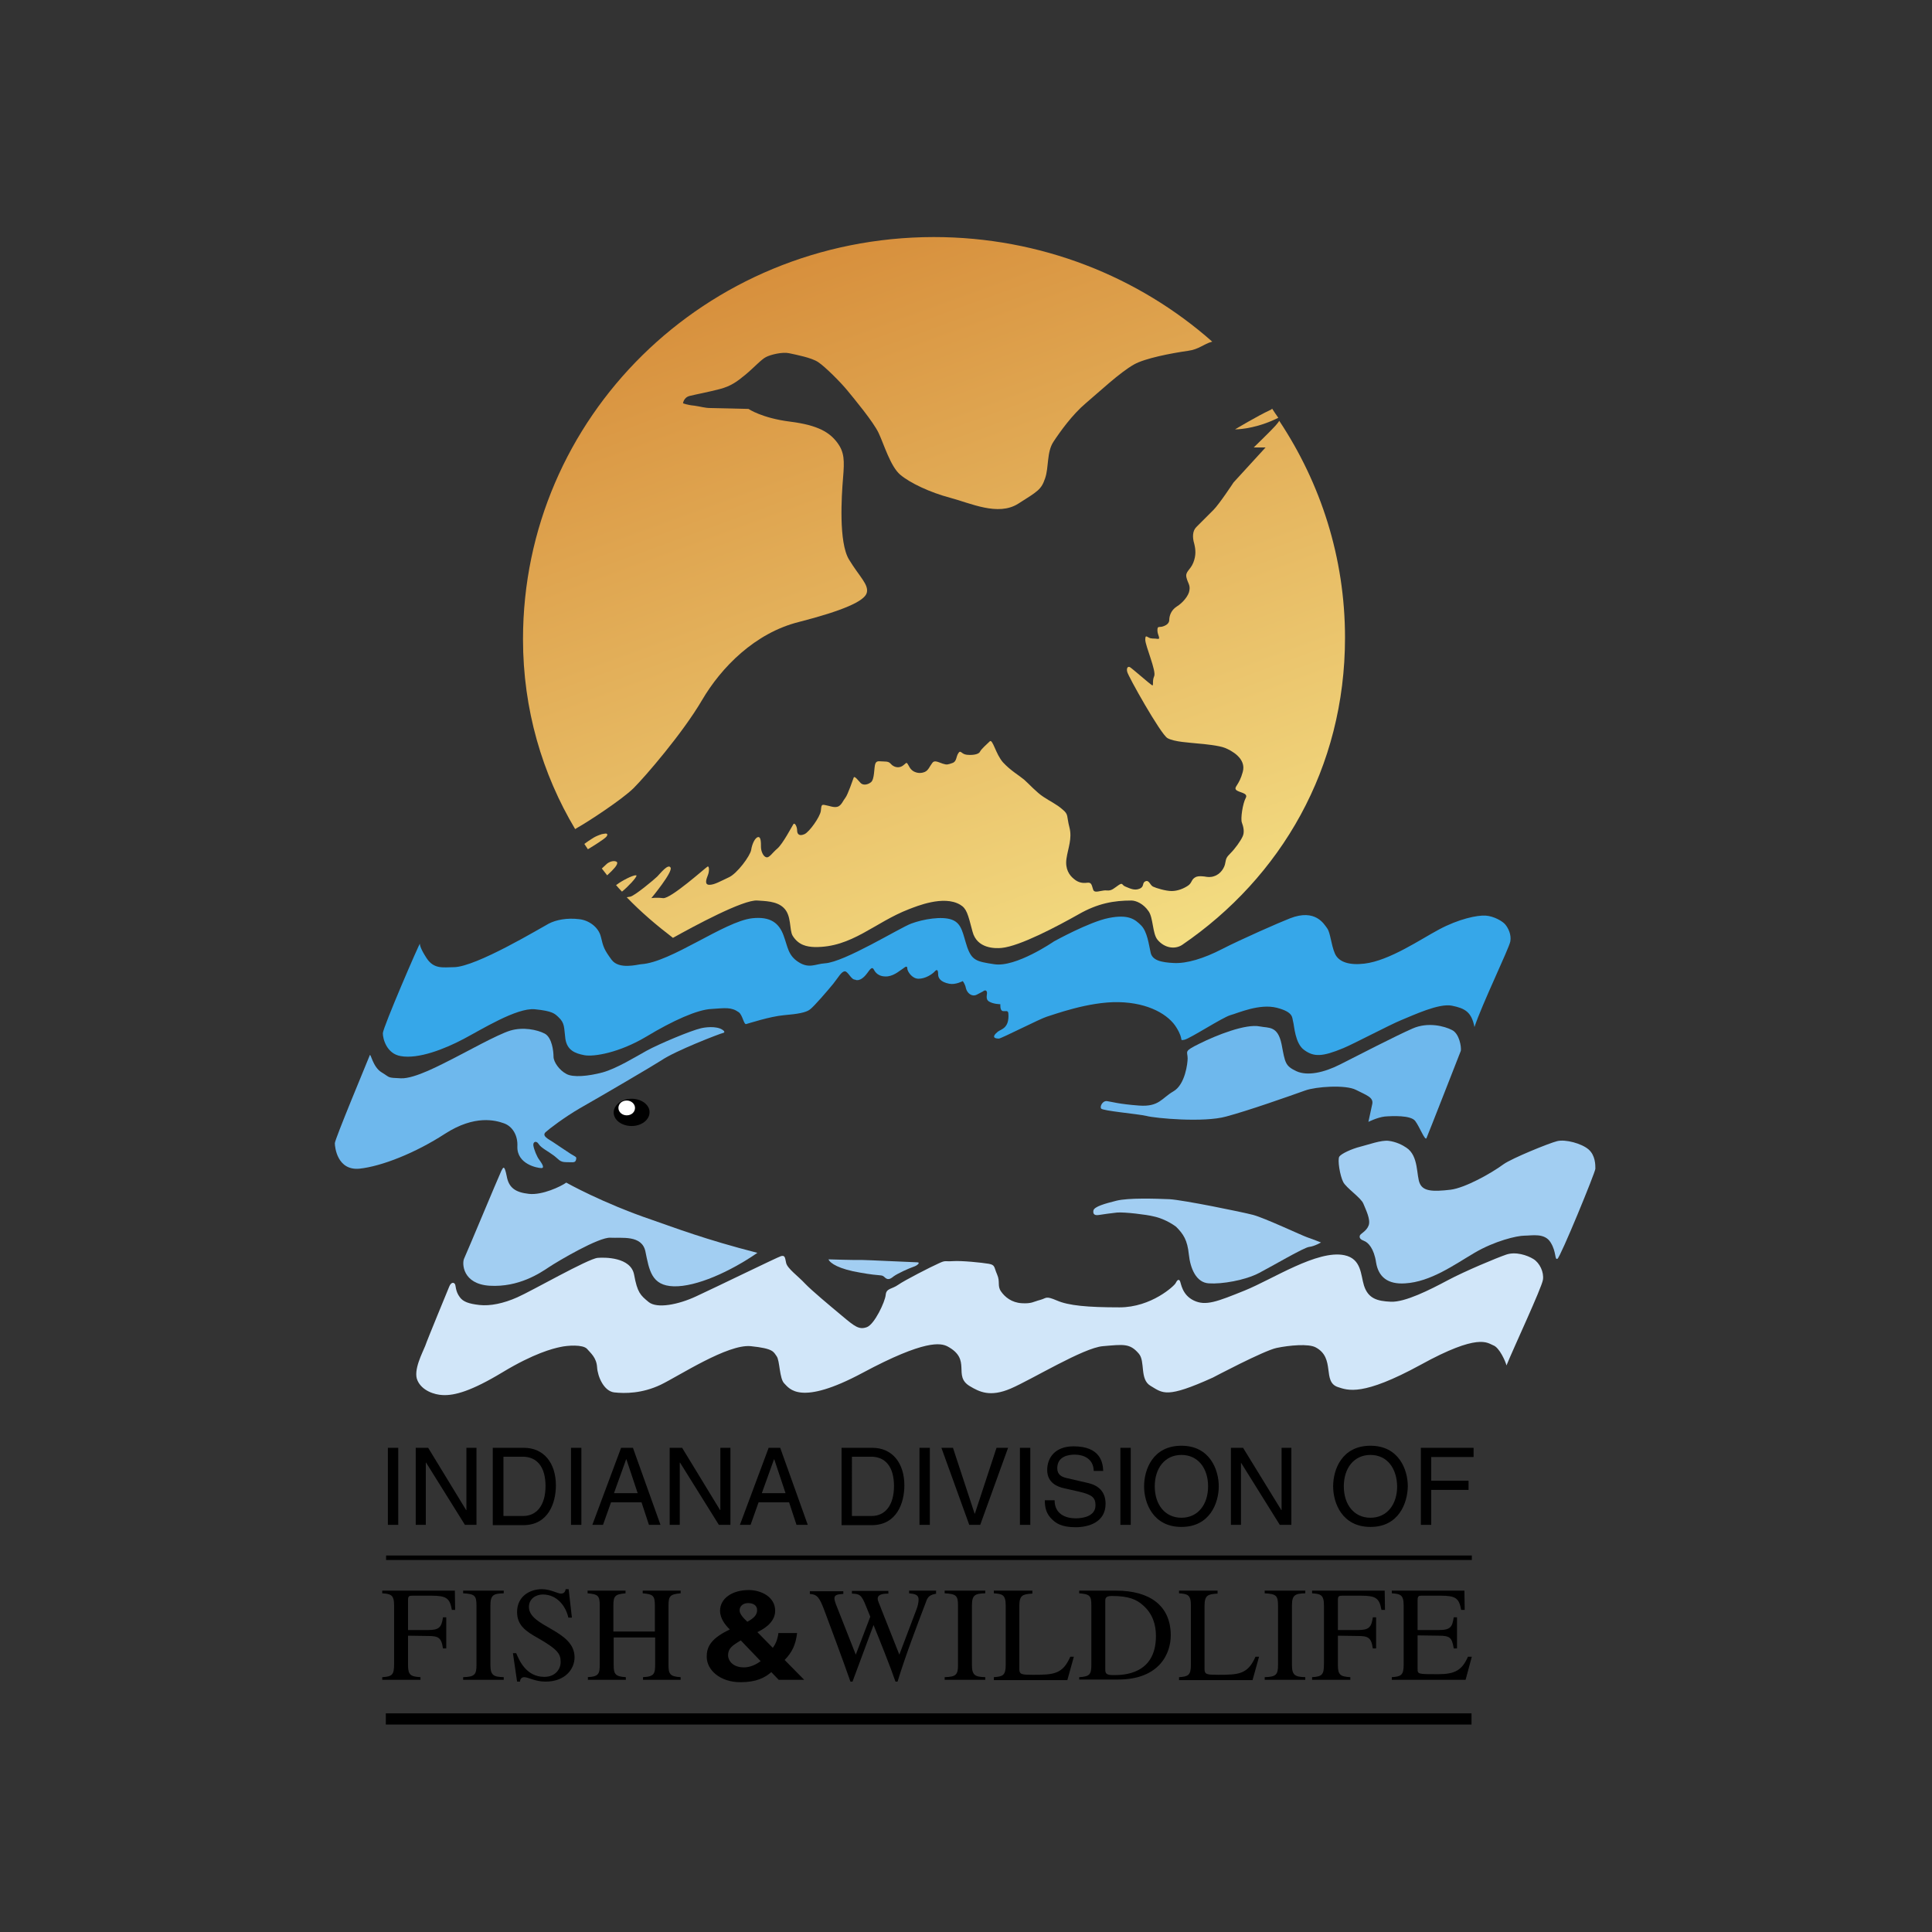 <?xml version="1.0" encoding="UTF-8"?> <svg xmlns="http://www.w3.org/2000/svg" xmlns:xlink="http://www.w3.org/1999/xlink" version="1.1" id="layer" x="0px" y="0px" viewBox="0 0 652 652" style="enable-background:new 0 0 652 652;" xml:space="preserve"><rect x="0" y="0" width="652" height="652" fill="#333333" stroke="none"/> <style type="text/css"> .st0{clip-path:url(#SVGID_2_);fill:url(#SVGID_3_);} .st1{clip-path:url(#SVGID_5_);fill:url(#SVGID_6_);} .st2{clip-path:url(#SVGID_8_);fill:url(#SVGID_9_);} .st3{clip-path:url(#SVGID_11_);fill:url(#SVGID_12_);} .st4{clip-path:url(#SVGID_14_);fill:url(#SVGID_15_);} .st5{clip-path:url(#SVGID_17_);fill:url(#SVGID_18_);} .st6{fill:#D1E6F9;} .st7{fill:#A2CEF2;} .st8{fill:#6EB8ED;} .st9{fill:#FFFFFF;} .st10{fill:#36A7E9;} .st11{fill:none;stroke:#000000;stroke-width:3.773;} .st12{fill:none;stroke:#000000;stroke-width:1.512;} </style> <g> <defs> <path id="SVGID_1_" d="M428.6,138.4c-4.3,2-11.8,6.5-11.8,6.5s5.8,0.1,13.1-3.2c0.6-0.3,1.1-0.5,1.5-0.7c-0.7-1-1.4-2-2.1-3.1 C429.1,138.2,428.9,138.3,428.6,138.4"></path> </defs> <clipPath id="SVGID_2_"> <use xlink:href="#SVGID_1_" style="overflow:visible;"></use> </clipPath> <linearGradient id="SVGID_3_" gradientUnits="userSpaceOnUse" x1="21.919" y1="704.686" x2="29.051" y2="704.686" gradientTransform="matrix(12.56 34.576 34.576 -12.56 -24252.711 8135.448)"> <stop offset="0" style="stop-color:#D78F3C"></stop> <stop offset="0.857" style="stop-color:#EFD178"></stop> <stop offset="1" style="stop-color:#F3DD82"></stop> </linearGradient> <polygon class="st0" points="429.7,133.3 433.6,144.2 418.5,149.7 414.5,138.8 "></polygon> </g> <g> <defs> <path id="SVGID_4_" d="M176.5,215.7c0,23.7,6.5,45.5,17.6,64.1c0.2-0.1,0.5-0.3,0.8-0.5c3.1-1.7,14.8-9.3,18.9-13.3 c4-4,16.6-18.6,23.1-29.7c6.5-11.1,17.9-22.7,32.7-26.4c14.8-3.8,22.1-7,22.9-9.8c0.8-2.8-2.5-5.5-6-11.3 c-3.5-5.8-2.5-21.4-2-27.4c0.5-6,0.5-8.8-2-12.1c-2.5-3.3-6.3-5.8-15.8-7c-9.6-1.2-14.1-4.3-14.1-4.3c-1,0-10.8-0.3-12.8-0.3 c-2,0-3.3-0.5-5.5-0.8c-2.3-0.2-3.8-0.8-3.8-0.8s0.2-2,2.3-2.5c2-0.5,6.3-1.3,10.1-2.3c3.8-1,5.8-2.5,8.6-4.8c2.8-2.3,5.5-5.3,7-6 c1.5-0.8,5.5-1.8,7.8-1.3c2.3,0.5,7.6,1.5,9.8,3c2.3,1.5,7.6,6.8,9.8,9.5c2.3,2.8,8.8,10.6,10.6,14.4c1.8,3.8,4,11.3,7.3,14.1 c3.3,2.8,10.1,6,16.9,7.8c6.8,1.8,16.1,6.3,22.9,2c6.8-4.3,7.8-4.8,9.1-8.6c1.3-3.8,0.5-8.8,2.8-12.3c2.3-3.5,6.4-9.2,10.9-13 c4.5-3.8,11.5-10.4,16.3-13.1c3.7-2.1,12.6-3.8,18.2-4.6c3.8-0.5,5.2-2.3,8.2-3.1c-24.8-21.9-57.8-35.3-94-35.3 C237.8,80.1,176.5,141,176.5,215.7"></path> </defs> <clipPath id="SVGID_5_"> <use xlink:href="#SVGID_4_" style="overflow:visible;"></use> </clipPath> <linearGradient id="SVGID_6_" gradientUnits="userSpaceOnUse" x1="21.919" y1="701.485" x2="29.051" y2="701.485" gradientTransform="matrix(12.56 34.576 34.576 -12.56 -24270.51 8141.914)"> <stop offset="0" style="stop-color:#D78F3C"></stop> <stop offset="0.857" style="stop-color:#EFD178"></stop> <stop offset="1" style="stop-color:#F3DD82"></stop> </linearGradient> <polygon class="st1" points="381.7,5.5 472.9,256.5 203.5,354.4 112.4,103.4 "></polygon> </g> <g> <defs> <path id="SVGID_7_" d="M208.2,298.5c-0.1,0.1-0.2,0.1-0.3,0.2c0.6,0.7,1.3,1.5,2,2.2c2-1.6,4.9-4.7,4.9-5.4c0-0.1-0.1-0.1-0.2-0.1 C213.5,295.3,209.6,297.4,208.2,298.5"></path> </defs> <clipPath id="SVGID_8_"> <use xlink:href="#SVGID_7_" style="overflow:visible;"></use> </clipPath> <linearGradient id="SVGID_9_" gradientUnits="userSpaceOnUse" x1="21.919" y1="698.759" x2="29.051" y2="698.759" gradientTransform="matrix(12.56 34.576 34.576 -12.56 -24286.002 8147.542)"> <stop offset="0" style="stop-color:#D78F3C"></stop> <stop offset="0.857" style="stop-color:#EFD178"></stop> <stop offset="1" style="stop-color:#F3DD82"></stop> </linearGradient> <polygon class="st2" points="213.9,293.1 216.5,300.2 208.7,303 206.1,296 "></polygon> </g> <g> <defs> <path id="SVGID_10_" d="M430.4,143.7c-1.5,1.7-7.3,7.3-7.3,7.3h4l-10.8,11.8c0,0-4.8,7.3-6.8,9.3l-5.8,5.8 c-1.3,1.3-1.3,3.5-0.7,5.5c0.5,2,0.7,4-0.3,6.5c-1,2.5-2.8,3-2.3,5c0.5,2,1.3,2.5,1,4.3c-0.2,1.8-2.3,4.3-4.3,5.5 c-2,1.3-2.5,3.3-2.5,4.5c0,1.3-1.3,2-2.5,2.3c-1.2,0.2-1.5-0.2-1.5,1.3c0,1.5,1.3,3,0,2.8c-1.3-0.2-1,0-2.3-0.2 c-1.2-0.3-1.8-1.5-1.8,0.5c0,2,3.8,10.6,3,12.3c-0.8,1.8,0,3.5-0.8,3c-0.8-0.5-6.5-5.5-7.3-6c-0.8-0.5-1.3,0.3-1,1.5 c0.2,1.3,11.3,21.1,13.6,22.4c2.3,1.3,7.5,1.5,10.1,1.8c2.5,0.2,7.3,0.7,9.3,1.5c2,0.8,7.3,3.5,6,8.1c-1.2,4.5-3,5-2.3,6 c0.8,1,4.3,1,3.3,2.8c-1,1.8-1.8,7-1.3,8.3c0.5,1.3,1,3.3,0.2,4.8c-0.7,1.5-2.5,4-4,5.5c-1.5,1.5-1.5,1.8-1.8,3.3 c-0.2,1.5-1.5,3.8-3.8,4.5c-1.1,0.4-2.2,0.3-3.2,0.1c-1-0.1-1.9-0.2-2.8,0.1c-1.8,0.8-1.3,2-2.8,3c-1.5,1-3.5,1.8-5.5,1.8 s-5.3-1-6.3-1.5c-1-0.5-1.3-2.3-2.5-1.8c-1.3,0.5-0.3,1.8-2,2.5c-1.8,0.8-3.5-0.2-4.8-0.7c-1.3-0.5-0.8-1.5-2.3-0.5 c-1.5,1-2.3,2-4,1.8c-0.7-0.1-1.4,0.1-2.1,0.2c-1.1,0.2-2.2,0.5-2.5-0.5c-0.5-1.5-0.5-2.5-2-2.3c-1.5,0.2-3,0-4.5-1.3 c-1.5-1.2-3-3.3-2.5-6.8c0.5-3.5,2-6.8,1-10.6c-1-3.8-0.2-4.3-2.3-6c-2-1.8-4.3-2.8-6.5-4.3c-2.3-1.5-4.8-4.3-6.5-5.8 c-1.8-1.5-4.5-3-7.1-5.8c-2.5-2.8-3.5-8.1-4.5-7.1c-1,1-2.8,2.5-3.3,3.5c-0.5,1-2.8,1.2-4.5,1c-1.8-0.2-2-1.8-2.8-0.5 c-0.8,1.2-0.5,2.8-2,3.3c-1.5,0.5-1.8,0.7-3.3,0.2c-1.5-0.5-2.8-1.3-3.5-0.2c-0.8,1-1.3,2.5-2.5,3c-1.2,0.5-2.5,0.5-3.8-0.2 c-1.3-0.8-1.5-1.8-2-2.5c-0.5-0.7-0.5-0.2-1.5,0.5c-1,0.8-2.3,0.8-3.3,0.2c-1-0.5-1-1.5-2.8-1.5c-1.8,0-2.8-0.5-3.3,0.7 c-0.5,1.3-0.2,5.3-1.5,6.3c-1.3,1-2.8,1-3.5,0.2c-0.7-0.7-2-2.5-2.3-1.8c-0.3,0.8-2,5.8-2.8,6.8c-0.8,1-1.3,2.5-2.5,3 c-1.3,0.5-3-0.3-4.3-0.5c-1.3-0.3-1.3,0-1.5,2c-0.3,2-3.8,7-5.5,7.8c-1.8,0.8-2.5,0-2.5-1.3c0-1.2-0.8-2.8-1.3-2 c-0.5,0.8-3.5,6.5-5.3,8.1c-1.8,1.5-2.8,3.3-3.8,3c-1-0.2-1.8-2-1.8-3.5c0-1.5,0-3.5-1-3.3c-1,0.2-2,2.3-2.3,4.3 c-0.3,2-4.8,8.1-7.6,9.3c-2.8,1.3-4.8,2.5-6.5,2.5c-1.8,0-1-2-0.5-3.3c0.5-1.2,0.5-3.3-0.2-2.8c-0.8,0.5-12.3,10.8-14.9,10.6 c-2.5-0.3-4,0-4,0s7.3-8.8,6.5-10.3c-0.8-1.5-3.5,2-4.5,3c-1,1-7.6,6.5-9.1,6.8c-0.4,0.1-0.8,0.1-1.2,0.2 c4.8,5,10.1,9.5,15.6,13.7c7-3.9,23.8-13,28.5-12.6c2.3,0.2,6.5,0.1,8.9,2.5c2.7,2.6,1.8,7.4,3,9.4c2,3.2,4.8,3.7,7.4,3.8 c12.6,0.2,20.2-8.3,31.9-12.8c2.4-0.9,11.6-4.8,17.2-1.5c2.2,1.3,2.6,3,4.2,9.1c1.5,5.8,7.7,5.7,9.8,5.5 c6.2-0.6,18.8-7.3,25.9-11.3c6.6-3.8,12.1-4.7,17.9-4.7c1.6,0,4.1,1.1,5.8,3.6c1.6,2.2,1.3,7.5,3,9.6c2.3,2.8,5.8,3.4,8.3,1.8 c33.4-22.8,55-59.7,55-103.7c0-27-8.2-52.1-22.2-73.2C431.4,142.6,430.8,143.2,430.4,143.7"></path> </defs> <clipPath id="SVGID_11_"> <use xlink:href="#SVGID_10_" style="overflow:visible;"></use> </clipPath> <linearGradient id="SVGID_12_" gradientUnits="userSpaceOnUse" x1="21.919" y1="701.991" x2="29.051" y2="701.991" gradientTransform="matrix(12.56 34.576 34.576 -12.56 -24268.68 8141.249)"> <stop offset="0" style="stop-color:#D78F3C"></stop> <stop offset="0.857" style="stop-color:#EFD178"></stop> <stop offset="1" style="stop-color:#F3DD82"></stop> </linearGradient> <polygon class="st3" points="426.1,64.3 511.6,299.8 240.3,398.4 154.7,162.9 "></polygon> </g> <g> <defs> <path id="SVGID_13_" d="M203.1,281.5c-2.5,0.8-3.2,1.5-4.5,2.3c-0.5,0.3-0.9,0.7-1.4,1c0.4,0.6,0.8,1.2,1.2,1.8 c2-1.2,5.5-3.4,6.2-4.2c0.3-0.3,0.7-1.1-0.2-1.1C204.2,281.3,203.7,281.4,203.1,281.5"></path> </defs> <clipPath id="SVGID_14_"> <use xlink:href="#SVGID_13_" style="overflow:visible;"></use> </clipPath> <linearGradient id="SVGID_15_" gradientUnits="userSpaceOnUse" x1="21.919" y1="698.653" x2="29.051" y2="698.653" gradientTransform="matrix(12.56 34.576 34.576 -12.56 -24286.639 8147.773)"> <stop offset="0" style="stop-color:#D78F3C"></stop> <stop offset="0.857" style="stop-color:#EFD178"></stop> <stop offset="1" style="stop-color:#F3DD82"></stop> </linearGradient> <polygon class="st4" points="204.4,278.7 207.1,286 198.2,289.2 195.5,281.9 "></polygon> </g> <g> <defs> <path id="SVGID_16_" d="M204.6,291.7c-0.6,0.6-1.1,1-1.5,1.4c0.6,0.8,1.2,1.5,1.8,2.3c2.4-2.2,3.4-3.4,3.4-4.2 c0-0.4-0.5-0.6-1.2-0.6C206.5,290.6,205.4,290.9,204.6,291.7"></path> </defs> <clipPath id="SVGID_17_"> <use xlink:href="#SVGID_16_" style="overflow:visible;"></use> </clipPath> <linearGradient id="SVGID_18_" gradientUnits="userSpaceOnUse" x1="21.919" y1="698.679" x2="29.051" y2="698.679" gradientTransform="matrix(12.56 34.576 34.576 -12.56 -24286.457 8147.707)"> <stop offset="0" style="stop-color:#D78F3C"></stop> <stop offset="0.857" style="stop-color:#EFD178"></stop> <stop offset="1" style="stop-color:#F3DD82"></stop> </linearGradient> <polygon class="st5" points="207.8,288.9 209.9,294.8 203.8,297 201.7,291.1 "></polygon> </g> <path class="st6" d="M174.6,437.8c-4.7,2.1-9.2,3-12.8,2.6c-3.6-0.4-5.5-1.1-6.6-2.6c-1.6-2.1-1.3-4-1.7-4.5 c-0.4-0.6-1.3-0.6-1.9,0.9c-0.6,1.5-7.4,17.9-8.1,20c-0.8,2.1-4.2,8.3-2.6,11.7c1.5,3.4,5.7,4.8,8.5,4.9c4,0.2,9.6-1.3,20.2-7.7 c10.6-6.4,17-8,19.4-8.5c2.6-0.6,7.7-0.9,9.1,0.6c1.3,1.5,3.2,3,3.4,6.2c0.2,3.2,2.3,8.1,5.8,8.5c3.6,0.4,9.4,0.4,15.7-2.6 c6.2-3,22.6-13.8,30.4-13c7.7,0.8,7.6,1.9,8.7,3.4c1.1,1.5,0.9,7.6,2.6,9.2c1.7,1.7,5.3,7.7,26.4-3.6c21.1-11.3,26.4-10.1,28.7-8.9 c8.3,4.5,1.6,9.9,7.5,13.4c3.2,1.9,6.8,3.8,13.8,0.8c7-3,24.6-13.8,31.1-14.3c7-0.6,9.1-1,12.1,2.5c2.3,2.6,0.2,8.7,4,10.9 c4.2,2.5,5.3,4.3,21-2.8c0,0,17.2-9.1,21.5-10c4.3-0.9,10.8-1.5,13.2-0.2c6.8,3.6,2.1,11.6,7.5,13.4c3.4,1.1,8.3,3.2,27.9-7.5 c19.6-10.8,22.5-7.4,24.5-6.6c2.1,0.7,4.2,5.5,4.5,6.8c2.3-5.7,11.9-26.2,12.3-28.9c0.4-2.6-1.1-5.7-3.2-7c-2.1-1.3-6-2.6-9.2-1.5 c-3.2,1.1-13.8,5.5-19.8,8.7c-6,3.2-14.3,7.4-19.1,7.2c-4.7-0.2-7.7-1.1-9.1-5.5c-1.1-3.5-0.8-9-6.6-10.2 c-9.1-1.9-24.2,8.1-33.6,11.9c-9.4,3.8-13.2,5.3-17.2,3.4c-4-1.9-4.3-5.8-4.7-6.6c-0.4-0.7-0.9-0.4-1.5,0.8 c-0.4,0.8-8.1,8.1-18.9,8.1c-10.8,0-17.2-0.6-21.1-2.3c-4-1.7-3.4-0.8-5.7-0.2c-2.3,0.6-2.8,1.3-6.2,1.1c-3.4-0.2-5.7-2.1-7-4 c-1.3-1.9-0.2-3.2-1.3-5.7c-1.1-2.5-0.6-3.2-2.8-3.6c-2.3-0.4-9.2-1.1-12.1-0.9c-2.8,0.2-2.4-0.4-4.9,0.8 c-2.5,1.1-11.5,5.7-13.6,7.2c-2.1,1.5-4,1.1-4.2,3.4c-0.2,2.3-3.8,10-6.4,10.9c-2.6,0.9-4-0.2-8.3-3.8c-4.3-3.6-10.2-8.5-12.5-10.9 c-2.3-2.5-6-5.1-6.4-7c-0.4-1.9-0.4-2.6-1.7-2.3c-1.3,0.4-22.6,10.8-28.7,13.6c-6,2.8-13.2,4.2-16,1.9c-2.8-2.3-3.8-3.2-4.9-9.2 c-1.1-6-10-5.9-12.3-5.7C198.4,424.8,179.4,435.7,174.6,437.8"></path> <path class="st7" d="M191.1,399.1c-1.8,1.3-8.1,4.3-12.6,3.8c-4.5-0.5-6.8-2-7.5-6c-0.8-4-1.2-2.9-1.8-1.8 c-1.5,3.3-11.1,26.4-12.6,29.7c-0.7,1.6-0.5,8.5,8.6,9.1c9.9,0.6,17.1-4.3,20.1-6.3c3-2,16.9-10.2,20.7-9.9c3.8,0.2,10.6-1,11.8,4.6 c1.3,6.3,2,11.6,9.6,11.8c7.6,0.2,19.1-5,28.2-11.3c-17.6-4.5-28-8.5-35.5-11.1C203.3,406,191.1,399.1,191.1,399.1"></path> <path class="st7" d="M279.6,425c0.5,1.3,3.5,3.3,10.8,4.5c7.3,1.3,7,0.5,8.1,1.5c1,1,1.8,0.8,3-0.2c1.3-1,5.3-2.8,6.8-3.3 c1.5-0.5,2.3-1.5,1.3-1.5c-1,0-17.1-0.8-18.9-0.8C288.9,425.3,279.6,425,279.6,425"></path> <path class="st7" d="M396.9,414c2.5,2.5,3.8,4.5,4.3,9.3c0.5,4.8,2.5,9.6,6.8,9.8c4.3,0.3,12.1-1,16.9-3.5 c4.8-2.5,15.1-8.6,16.9-8.8c1.8-0.2,4-1.5,4-1.5s-3.3-1.3-4.8-1.8c-1.5-0.5-14.3-6.5-18.1-7.5c-3.8-1-23.4-5-28.2-5.3 c-4.8-0.2-13.8-0.5-17.9,0.5c-4,1-7.5,2-7.8,3.3c-0.2,1.2,0.3,1.8,2,1.5c1.8-0.3,3.5-0.5,6-0.8c2.5-0.2,10,0.7,12.3,1.3 C393.6,411.4,396.9,414,396.9,414"></path> <path class="st7" d="M474.6,387.3c-1.3-0.9-3.5-2-6-2.3c-2.5-0.3-6.8,1.3-9.6,2c-2.8,0.7-6.3,2.3-7,3.3c-0.7,1,0.2,6.5,1.3,8.6 c1,2,6,5.3,6.8,7.3c0.8,2,2.5,5.3,1.8,7.3c-0.7,2-2.8,2.8-3,3.5c-0.2,0.8,0.2,1.3,1.5,1.8c1.3,0.5,3.3,2.5,4,7.3 c0.8,4.8,3.9,7.4,9.8,7c8.6-0.5,16.6-6.3,23.4-10.3c6.8-4,14.3-5.8,16.9-5.8c2.5,0,6.8-1,8.8,2.3c2,3.2,1.3,6,2.3,5.5 c1-0.5,12.8-29.2,12.8-30.4c0-1.3,0-4.5-2.3-6.5c-2.3-2-7.8-3.5-10.6-2.8c-2.8,0.7-15.3,5.8-18.1,7.8c-4.2,3.1-13,8-17.9,8.6 c-6,0.7-9.1,0.5-10.3-2C477.9,396.9,478.9,390.1,474.6,387.3"></path> <path class="st8" d="M493,354.6c0.2-1.3-0.5-5.8-3-7c-2.5-1.3-8.1-2.8-13.3-0.5c-5.3,2.3-18.9,9.3-24.4,12.1 c-5.5,2.8-11.1,4-14.8,2.3c-3.8-1.8-3.8-2.8-5-9.1c-1.3-6.3-4.3-5.4-7.3-6c-4.8-1-14.8,3-20.4,5.8c-5.5,2.7-4,2.5-4,5 c0,1.5-0.8,8.8-4.8,11.1c-4,2.3-4.8,5.3-11.6,4.8c-6.8-0.5-9.3-1.3-10.8-1.5c-1.5-0.2-2.5,1.8-2,2.5c0.5,0.8,12.3,1.8,15.3,2.5 c3,0.8,19.4,2.3,26.9,0.2c7.5-2,21.1-6.8,26.7-8.8c3.6-1.3,13.6-2,17.1-0.2c3.5,1.8,6,2.5,5.5,4.8c-0.5,2.3-1.3,6-1.3,6 s3-1.5,5.5-1.8c2.5-0.2,8.8-0.5,10.3,1.5c1.5,2,3.3,6.8,3.8,5.8C481.9,383,493,354.6,493,354.6"></path> <path d="M213.2,370.8c-3.3,0-6.1,2.1-6.1,4.6c0,2.6,2.7,4.6,6.1,4.6c3.3,0,6-2.1,6-4.6C219.3,372.9,216.5,370.8,213.2,370.8"></path> <path class="st9" d="M211.5,371.4c-1.6,0-2.8,1.1-2.8,2.5s1.3,2.5,2.8,2.5c1.6,0,2.8-1.1,2.8-2.5S213,371.4,211.5,371.4"></path> <path class="st8" d="M236.6,347c-3.5,0.8-14.2,5.3-18.4,7.6c-3.6,2-10.1,6-14.8,7.3c-4.8,1.3-10.1,1.8-12.3,0.5 c-2.3-1.2-4.3-4-4.3-5.8s-0.5-6.5-3-7.8c-2.5-1.3-7.3-2.3-11.6-1c-4.3,1.3-15.2,7.4-19.2,9.4c-4,2-13,6.9-17.7,6.7 c-4.8-0.2-3.5-0.2-6.5-2c-3-1.8-3.7-6.6-4-5.8c-1,2.5-11.8,28.4-11.8,29.7s0.8,9.3,8.3,8.6c7.5-0.8,18.9-5.3,28.9-11.8 c10.1-6.5,17.1-4.5,19.9-3.5c2.8,1,4.7,4,4.5,7.8c-0.2,6,6.8,7.3,8.1,7.3c1.3,0,0-1.8-0.7-2.8c-0.8-1-1.8-3.5-2-4.8 c-0.2-1.3,1-1.8,1.8-0.5c0.8,1.3,3.3,2.5,5,3.8c1.8,1.3,2,2.3,4.3,2.3c2.3,0,3,0.3,3.3-0.8c0.2-1,0.2-0.8-1.8-2c-2-1.3-4.5-3-6-4 c-1.5-1-3.8-2-2.5-3.3c1.3-1.2,6.3-5,11.6-8.1c6.9-3.9,25.3-14.7,27.4-16.1c4.8-3.3,19.9-9.1,20.9-9.3c1-0.2,0.2-1-1-1.5 C240.3,346.1,236.6,347,236.6,347"></path> <path class="st10" d="M185.2,311.7c-2.5,1.3-24.6,14.7-32.1,14.7c-3.4,0-6.6,0.8-9.1-3c-1.9-2.9-2.3-4.3-2.3-4.9 c0-0.6-12.5,28.3-12.5,30.2c0,1.9,1.3,6.9,6,7.7c6,1.1,14.9-2.4,21.3-5.8c5.9-3.1,17.9-10.6,24-10c6,0.6,6.7,1.5,7.9,2.6 c2.3,2.1,1.9,3.6,2.4,7.4c0.6,3.8,3.2,4.9,6.4,5.5c3.2,0.6,11.7-0.8,20.8-6.2c9.1-5.5,17.4-9.2,22.1-9.4c4.6-0.3,6.7-0.7,9.2,1.1 c1.3,0.9,1.7,4.2,2.5,4c0.8-0.2,8.1-2.6,12.8-3c4.7-0.4,7.4-0.9,8.7-1.9c1.3-0.9,6.2-6.6,7.9-8.7c1.7-2.1,2.8-4.3,4-4.2 c1.1,0.2,2.1,2.9,3.4,2.8c-0.1,0,1.6,1.1,4-2.1c1.1-1.5,1.7-2.4,2.3-1.3c0.4,0.8,1.5,2.6,4.7,2.3c2.4-0.3,4.5-2.3,5.1-2.6 c0.6-0.4,1.5-1.3,1.5,0c0,0.8,1.5,3.4,3.8,3.4c2.3,0,4.5-1.5,5.3-2.3c0.7-0.8,1.3-1.1,1.3,0.8c0,1.1,0.6,2.6,3.8,3.2 c2.1,0.4,4.5-0.9,4.5-0.9s0.8,0.9,1.1,2.5c0.4,1.5,1.9,2.9,3.6,2.1c1.1-0.6,2.1-1.1,2.1-1.1s0.9-0.8,1.3,0c0.4,0.7-0.7,2.5,0.8,3.4 c1.5,0.9,3.8,0.9,3.8,0.9s-0.2,2.1,0.8,2.3c0.9,0.2,1.8-0.4,1.9,0.8c0.4,5.1-2.5,5.3-3.6,6.2c-2.4,2-0.7,2.3,0.4,2.3 c0.8,0,14.1-6.8,16.2-7.4c2.1-0.6,14-5.1,24.2-4.9c10.2,0.2,17,4.3,19.6,8.7c2.6,4.3,0.7,4.3,2.6,4c1.9-0.4,12.8-7.5,15.5-8.3 c2.6-0.7,9.8-4,15.7-2.5c5.8,1.5,5.1,3.4,5.5,4.7c0.4,1.3,0.6,7.4,3.8,9.6c3.2,2.3,6,2.3,13.2-0.7c3.6-1.5,15.3-7.7,19.4-9.4 c4.2-1.7,12.8-5.8,17.2-4.9c4.4,0.9,6.6,2.1,7.6,7.2c2.5-7.6,11.7-26.6,12.1-28.9c0.4-2.3-0.7-4.5-1.7-5.7c-0.9-1.1-3.8-2.8-6.6-3 c-2.8-0.2-9.1,1.1-15.8,4.7c-6.2,3.3-16.7,10.5-25.1,11.5c-4.9,0.6-8.7-0.4-10-3.4c-1.3-3-1.5-7-2.6-8.5c-1.1-1.5-4-6.7-12.5-3.4 c-3.4,1.3-16.8,7.2-23,10.4c-6.2,3.2-11.9,4.9-16.2,4.7c-4.3-0.2-7.4-0.9-7.9-3.6c-0.6-2.6-1.1-7-3.2-9.1c-2.1-2.1-4.3-3.8-10.9-2.5 c-6.6,1.3-18.5,7.9-18.5,7.9s-12.9,8.9-20.2,7.7c-6-0.9-7.5-1.3-9.1-5.8c-1.5-4.5-1.7-7.9-5.1-9.2c-3.4-1.3-9.8-0.2-13.8,1.3 c-4,1.5-22.5,13-29.1,13.4c-3.2,0.2-5.3,1.9-8.9-0.4c-3.6-2.3-3.6-5.1-5.1-9.1c-1.5-4-4.3-6.4-10.6-5.7 c-9.4,1.1-27.4,14.9-37.4,15.5c-1.3,0.1-7.5,1.9-10-1.5c-2.5-3.4-2.8-4.3-3.6-7.7c-0.8-3.4-4.2-5.7-7.4-6 C191.4,309.7,187.7,310.4,185.2,311.7"></path> <line class="st11" x1="130.2" y1="580.1" x2="496.6" y2="580.1"></line> <line class="st12" x1="130.3" y1="525.7" x2="496.7" y2="525.7"></line> <path d="M149.5,556.4c-0.5-3.8-1.6-4.3-5.1-4.3l-6.7-0.1v9.9c0,3.4,0.9,3.9,4.2,4.1v0.9H129V566c3.5-0.2,4-0.9,4-4.6v-19.6 c0-3.6-1.1-3.9-4-4.1v-0.9h24.5l0.1,6.5h-1.1c-0.7-4-1.9-4.8-7-4.8h-6.3c-1.2,0-1.5,0.2-1.5,1.5v10.1h6.7c3.8,0,4.6-0.9,5.1-4.3h1.1 v10.5H149.5z"></path> <path d="M156.3,566c3.9-0.1,4.5-0.9,4.5-4.1v-20.1c0-3.3-0.6-3.9-4.5-4.1v-0.9H170v0.9c-3.4,0.1-4.5,0.5-4.5,4.1v20.1 c0,3.5,1.1,4,4.5,4.1v0.9h-13.7V566z"></path> <path d="M193,545.9h-1.2c-0.8-3.7-3.7-7.8-8.6-7.8c-2.3,0-4.7,1.4-4.7,4.2c0,6.8,15.4,7.7,15.4,17c0,3.9-3.1,8.2-9.8,8.2 c-3.5,0-5.8-1.5-7.2-1.5c-1,0-1.4,0.8-1.4,1.5h-1l-1.4-9.6h1.1c0.9,2.1,3.2,8,9.5,8c3.7,0,5.5-2.6,5.5-5c0-2.6-0.7-4.1-7.5-8 c-4.3-2.4-7.2-4.4-7.2-8.9c0-5.2,4.2-7.7,8.4-7.7c2.8,0,5.3,1.5,6.4,1.5c1.3,0,1.5-1,1.6-1.5h1L193,545.9z"></path> <path d="M198.3,566c3.9-0.2,4.1-1.2,4.1-4.6v-19.6c0-3.3-0.6-3.8-4.1-4.1v-0.9h12.8v0.9c-3.5,0.3-4.1,0.9-4.1,4.1v8.8h14v-8.8 c0-3.3-0.6-3.8-4.1-4.1v-0.9h12.8v0.9c-3.5,0.3-4.1,0.9-4.1,4.1v20.1c0,3,0.5,3.9,4.1,4.1v0.9H217V566c3.9-0.2,4.1-1.2,4.1-4.6v-8.8 h-14v9.3c0,3,0.5,3.9,4.1,4.1v0.9h-12.8V566z"></path> <path d="M271.4,566.9h-8.6l-2.5-2.6c-2.1,1.8-4.9,3.4-10.4,3.4c-6.9,0-11.4-4.1-11.4-8.6c0-2.9,1-5.8,7-8.8l0.8-0.4 c-1.5-1.4-3.3-3.7-3.3-6.3c0-4.1,4-7,9.7-7c4,0,8.9,2.2,8.9,7c0,4.3-4.6,6.5-6,7.2l5.2,5.3c0.9-1.2,1.6-2.7,1.9-5h6.3 c-0.5,4.1-1.7,6.5-4.2,9.1L271.4,566.9z M252.5,541c-1.6,0-2.9,0.9-2.9,2.5c0,1,0.9,2.2,2.6,3.8c1.9-1,3.3-2.2,3.3-3.8 C255.6,541.8,254.2,541,252.5,541 M250,553.6c-3,1.8-4.3,2.7-4.3,5.1c0,1.2,1.1,4,5.4,4c2.3,0,4.4-1.2,5.6-2.1L250,553.6z"></path> <path d="M316.1,537.8c-2.3,0.4-3,1-3.6,2.8c-3.2,8.4-6.9,18.1-9.6,26.9h-0.7c-1.6-4.7-5.4-14.2-7.4-19.1l-7.1,19.1h-0.7 c-2.4-6.9-7.2-19.8-8.9-24.3c-1.5-3.8-2.1-5.1-4.8-5.3v-0.9h11.3v0.9c-2.1,0.1-3,0.4-3,1.5c0,0.6,0.3,1.4,0.5,2l6.7,17l4.9-12.8 l-1.5-3.7c-1.5-3.8-2.2-4-4.7-4.1v-0.9h12.3v0.9c-1.4,0-3.6,0.1-3.6,1.7c0,0.8,0.6,1.8,1.2,3.5l6.1,15.4l5.8-15.3 c0.4-1,0.7-2.3,0.7-3.3c0-1.8-1.6-1.9-3.2-2.1v-0.9h9.1V537.8z"></path> <path d="M318.8,566c3.9-0.1,4.5-0.9,4.5-4.1v-20.1c0-3.3-0.6-3.9-4.5-4.1v-0.9h13.7v0.9c-3.4,0.1-4.5,0.5-4.5,4.1v20.1 c0,3.5,1.1,4,4.5,4.1v0.9h-13.7V566z"></path> <path d="M348.3,537.8c-3.1,0.2-4.3,0.5-4.3,4.1v21.4c0,1.8,0.8,1.9,4.7,1.9c6.9,0,9.9-0.2,12.5-6.1h1.2l-2.2,7.9h-24.8V566 c3-0.2,4-0.6,4-4.1v-20.1c0-3.6-1.1-3.9-4-4.1v-0.9h13V537.8z"></path> <path d="M364.2,566c3.5-0.2,4.1-0.9,4.1-4.1v-20.1c0-3.3-0.5-3.8-4.1-4.1v-0.9h12.5c11.1,0,18.4,4.9,18.4,15.1 c0,6-3.7,14.9-17.8,14.9h-13.1V566z M373,563.4c0,1.5,0.5,1.9,2.8,1.9c3,0,14.3,0,14.3-13.2c0-3.8-1.1-7.5-4.3-10.3 c-2.2-2-4.8-3.2-10.6-3.2c-2.2,0-2.2,0.9-2.2,1.8V563.4z"></path> <path d="M410.8,537.8c-3.1,0.2-4.3,0.5-4.3,4.1v21.4c0,1.8,0.8,1.9,4.7,1.9c6.9,0,9.9-0.2,12.5-6.1h1.2l-2.2,7.9h-24.8V566 c3-0.2,4-0.6,4-4.1v-20.1c0-3.6-1.1-3.9-4-4.1v-0.9h13V537.8z"></path> <path d="M426.8,566c3.9-0.1,4.5-0.9,4.5-4.1v-20.1c0-3.3-0.6-3.9-4.5-4.1v-0.9h13.7v0.9c-3.4,0.1-4.5,0.5-4.5,4.1v20.1 c0,3.5,1.1,4,4.5,4.1v0.9h-13.7V566z"></path> <path d="M463.3,556.4c-0.5-3.8-1.6-4.3-5.1-4.3l-6.7-0.1v9.9c0,3.4,0.9,3.9,4.2,4.1v0.9h-12.9V566c3.5-0.2,4-0.9,4-4.6v-19.6 c0-3.6-1.1-3.9-4-4.1v-0.9h24.5l0.1,6.5h-1.2c-0.7-4-1.9-4.8-7-4.8H453c-1.2,0-1.5,0.2-1.5,1.5v10.1h6.7c3.8,0,4.6-0.9,5.1-4.3h1.1 v10.5H463.3z"></path> <path d="M494.6,566.9h-24.9V566c3-0.2,4-0.6,4-4.1v-20.1c0-3.6-1.1-3.9-4-4.1v-0.9h24.5l0.1,6.5h-1.2c-0.7-4-1.9-4.8-7-4.8h-6.2 c-1,0-1.5,0-1.5,1.5v10.1h7.1c4.1,0,4.6-1.1,5.1-4.3h1.1v10.5h-1.1c-0.6-3.6-1.2-4.3-5.1-4.3l-7.1-0.1v11.2c0,1.9,0,1.9,6.9,1.9 c5.8,0,8.1-1.4,10.1-5.9h1.3L494.6,566.9z"></path> <rect x="130.9" y="488.6" width="3.5" height="26"></rect> <polygon points="157.4,488.6 160.8,488.6 160.8,514.6 156.9,514.6 143.8,493.6 143.7,493.6 143.7,514.6 140.3,514.6 140.3,488.6 144.5,488.6 157.3,509.6 157.4,509.6 "></polygon> <path d="M166.4,488.6h10.4c6.7,0,10.8,5.1,10.8,12.7c0,5.8-2.5,13.4-11,13.4h-10.3V488.6z M169.9,511.6h6.7c4.5,0,7.5-3.6,7.5-10.1 c0-6.6-3-9.9-7.7-9.9h-6.5V511.6z"></path> <rect x="192.7" y="488.6" width="3.5" height="26"></rect> <path d="M206.2,507l-2.7,7.6h-3.6l9.7-26h4l9.3,26H219l-2.5-7.6H206.2z M215.2,503.9l-3.8-11.4h-0.1l-4.1,11.4H215.2z"></path> <polygon points="243.1,488.6 246.5,488.6 246.5,514.6 242.6,514.6 229.5,493.6 229.4,493.6 229.4,514.6 226,514.6 226,488.6 230.2,488.6 243,509.6 243.1,509.6 "></polygon> <path d="M256,507l-2.7,7.6h-3.6l9.7-26h3.9l9.3,26h-3.8l-2.5-7.6H256z M265.1,503.9l-3.8-11.4h-0.1l-4.1,11.4H265.1z"></path> <path d="M284,488.6h10.4c6.7,0,10.8,5.1,10.8,12.7c0,5.8-2.5,13.4-11,13.4H284V488.6z M287.5,511.6h6.7c4.5,0,7.5-3.6,7.5-10.1 c0-6.6-3-9.9-7.7-9.9h-6.5V511.6z"></path> <rect x="310.3" y="488.6" width="3.5" height="26"></rect> <polygon points="336.3,488.6 340.2,488.6 330.8,514.6 327.1,514.6 317.7,488.6 321.6,488.6 328.9,510.8 329,510.8 "></polygon> <rect x="344.2" y="488.6" width="3.5" height="26"></rect> <path d="M369.1,496.2c-0.2-4-3.5-5.3-6.4-5.3c-2.2,0-5.9,0.6-5.9,4.6c0,2.2,1.5,2.9,3.1,3.3l7.4,1.7c3.3,0.8,5.8,2.8,5.8,7 c0,6.2-5.7,7.9-10.1,7.9c-4.8,0-6.6-1.4-7.8-2.5c-2.2-2-2.6-4.2-2.6-6.6h3.3c0,4.7,3.8,6.1,7.1,6.1c2.5,0,6.7-0.7,6.7-4.4 c0-2.7-1.3-3.6-5.5-4.6l-5.3-1.2c-1.7-0.4-5.5-1.6-5.5-6.1c0-4.1,2.6-8,8.9-8c9,0,9.9,5.4,10,8.3H369.1z"></path> <rect x="378.1" y="488.6" width="3.5" height="26"></rect> <path d="M398.7,515.3c-9.6,0-12.6-8.1-12.6-13.7c0-5.6,2.9-13.7,12.6-13.7c9.6,0,12.6,8.1,12.6,13.7 C411.3,507.2,408.3,515.3,398.7,515.3 M398.7,491c-5.6,0-9,4.5-9,10.6c0,6.1,3.4,10.6,9,10.6c5.6,0,9-4.5,9-10.6 C407.7,495.5,404.3,491,398.7,491"></path> <polygon points="432.5,488.6 435.8,488.6 435.8,514.6 431.9,514.6 418.8,493.6 418.8,493.6 418.8,514.6 415.4,514.6 415.4,488.6 419.5,488.6 432.4,509.6 432.5,509.6 "></polygon> <path d="M462.5,515.3c-9.6,0-12.6-8.1-12.6-13.7c0-5.6,2.9-13.7,12.6-13.7c9.6,0,12.6,8.1,12.6,13.7 C475,507.2,472.1,515.3,462.5,515.3 M462.5,491c-5.6,0-9,4.5-9,10.6c0,6.1,3.4,10.6,9,10.6c5.6,0,9-4.5,9-10.6 C471.4,495.5,468.1,491,462.5,491"></path> <polygon points="483,514.6 479.5,514.6 479.5,488.6 497.3,488.6 497.3,491.7 483,491.7 483,499.7 495.6,499.7 495.6,502.8 483,502.8 "></polygon> </svg> 